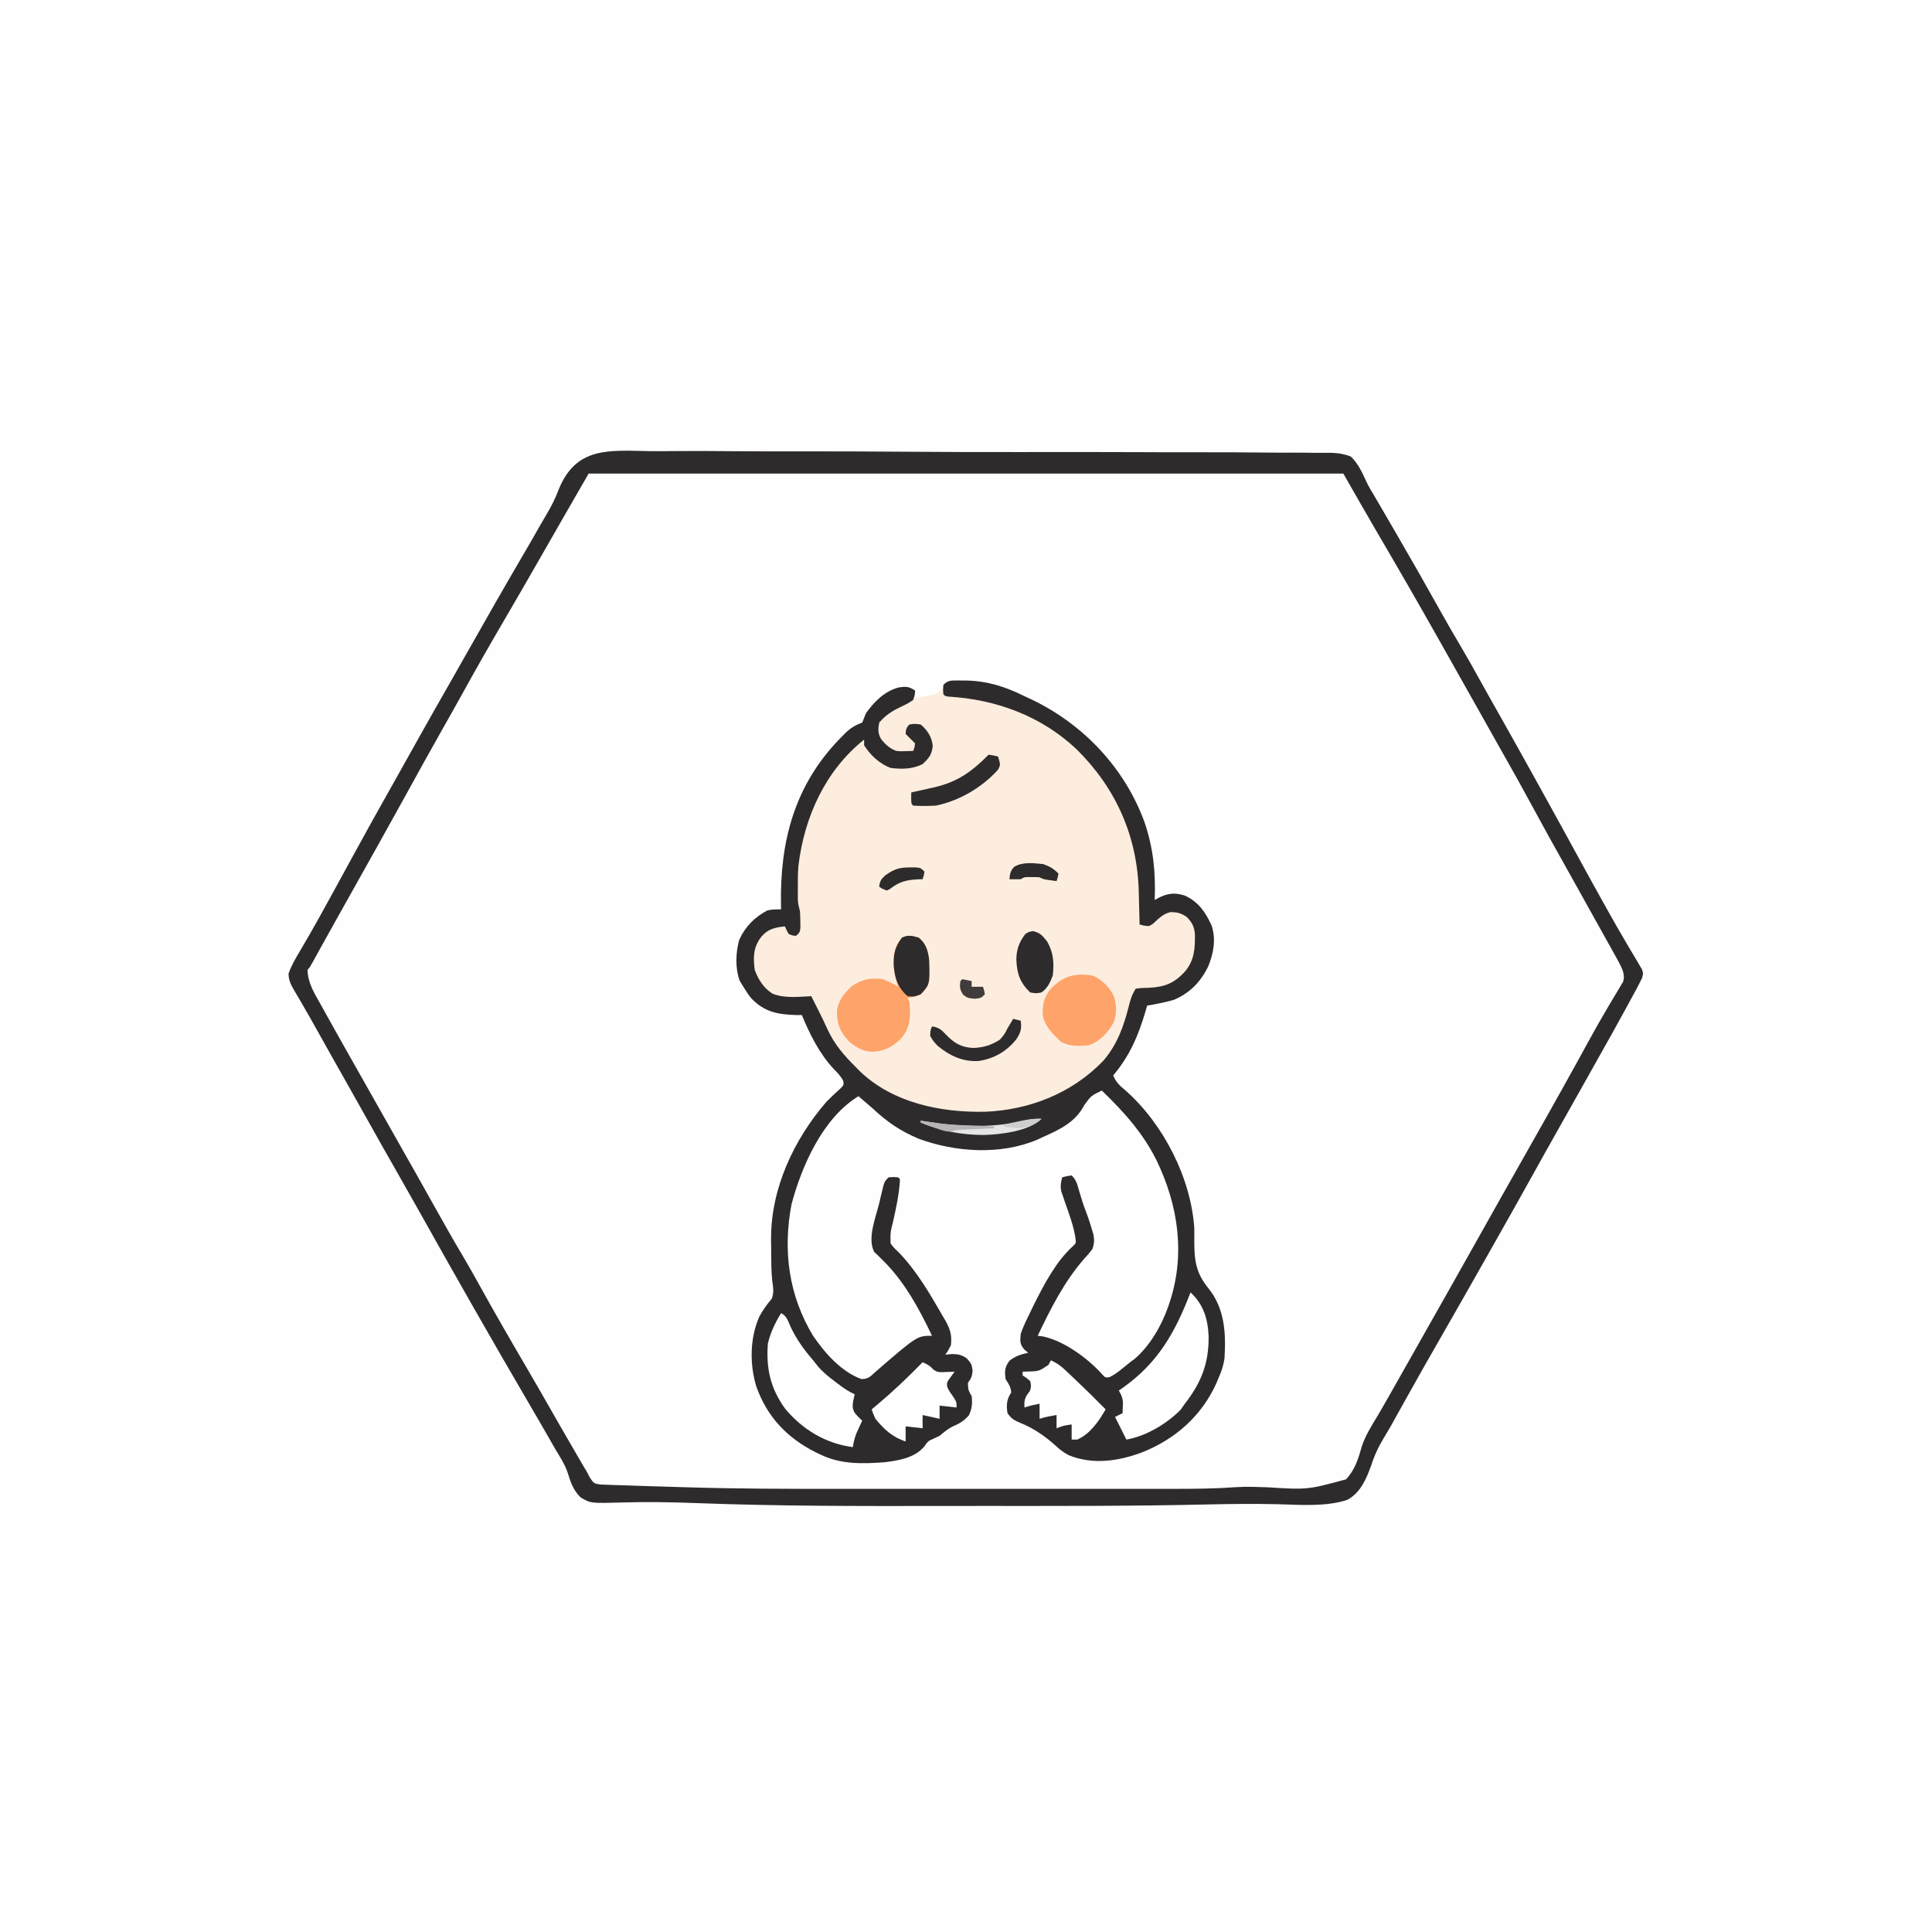 <svg version="1.1" xmlns="http://www.w3.org/2000/svg" width="1024" height="1024">
<rect width="100%" height="100%" fill="#808080" stroke="none"/>
<path d="M0 0 C337.92 0 675.84 0 1024 0 C1024 337.92 1024 675.84 1024 1024 C686.08 1024 348.16 1024 0 1024 C0 686.08 0 348.16 0 0 Z " fill="#FEFEFE" transform="translate(0,0)"/>
<path d="M0 0 C1.214 0.002 2.428 0.004 3.679 0.006 C4.697 -0.003 4.697 -0.003 5.736 -0.012 C8.027 -0.025 10.317 -0.002 12.609 0.02 C14.261 0.018 15.914 0.013 17.566 0.007 C22.121 -0.004 26.674 0.016 31.228 0.041 C36.134 0.062 41.04 0.055 45.946 0.051 C54.45 0.049 62.954 0.064 71.458 0.092 C83.754 0.133 96.049 0.146 108.345 0.152 C128.293 0.163 148.24 0.197 168.187 0.244 C187.568 0.29 206.948 0.325 226.329 0.346 C227.523 0.348 228.717 0.349 229.947 0.35 C235.937 0.357 241.927 0.363 247.917 0.369 C297.632 0.421 347.347 0.509 397.063 0.621 C397.729 1.788 397.729 1.788 398.408 2.978 C400.096 5.934 401.784 8.89 403.473 11.846 C404.196 13.112 404.919 14.378 405.642 15.644 C410.676 24.462 415.733 33.267 420.813 42.058 C431.111 59.89 441.301 77.781 451.421 95.714 C453.593 99.561 455.767 103.406 457.941 107.252 C459.021 109.162 460.101 111.073 461.181 112.985 C463.924 117.84 466.67 122.694 469.418 127.547 C475.536 138.353 481.618 149.179 487.633 160.043 C489.283 163.019 490.938 165.992 492.594 168.965 C498.501 179.577 504.393 190.196 510.188 200.871 C514.762 209.296 519.454 217.65 524.19 225.986 C529.487 235.328 534.661 244.737 539.727 254.206 C540.638 255.853 541.593 257.476 542.586 259.075 C543.301 260.246 543.301 260.246 544.031 261.441 C544.469 262.127 544.907 262.813 545.358 263.52 C546.063 265.621 546.063 265.621 545.365 268.047 C544.935 268.896 544.505 269.746 544.063 270.621 C543.632 271.475 543.201 272.33 542.757 273.21 C542.263 274.127 541.77 275.044 541.262 275.988 C540.425 277.545 540.425 277.545 539.571 279.134 C538.97 280.243 538.369 281.353 537.75 282.496 C537.123 283.656 536.497 284.817 535.851 286.012 C531.363 294.304 526.764 302.528 522.1 310.722 C517.687 318.485 513.365 326.296 509.063 334.121 C503.719 343.835 498.326 353.52 492.853 363.162 C489.506 369.06 486.188 374.974 482.887 380.898 C477.668 390.261 472.369 399.567 466.938 408.808 C461.975 417.257 457.191 425.782 452.531 434.401 C446.854 444.89 440.965 455.257 435.063 465.621 C434.568 466.49 434.073 467.36 433.564 468.256 C428.878 476.487 424.172 484.705 419.434 492.906 C418.813 493.988 418.191 495.07 417.551 496.184 C416.265 498.395 414.955 500.592 413.621 502.775 C410.337 508.218 407.741 513.182 406.012 519.316 C403.75 526.337 401.702 531.827 395.063 535.621 C381.816 539.153 367.015 538.266 353.432 537.79 C347.793 537.598 342.279 537.705 336.649 538.108 C325.529 538.822 314.413 538.769 303.275 538.766 C300.922 538.769 298.568 538.773 296.215 538.776 C289.854 538.785 283.494 538.788 277.133 538.788 C273.125 538.789 269.117 538.791 265.109 538.794 C251.75 538.803 238.391 538.807 225.031 538.806 C223.955 538.806 223.955 538.806 222.857 538.806 C222.138 538.806 221.419 538.806 220.679 538.806 C209.164 538.806 197.649 538.815 186.133 538.829 C174.185 538.844 162.236 538.851 150.288 538.85 C143.631 538.85 136.975 538.852 130.318 538.863 C101.443 538.907 72.607 538.601 43.749 537.669 C43.073 537.647 42.397 537.626 41.7 537.603 C33.804 537.349 25.91 537.063 18.017 536.733 C15.377 536.633 12.74 536.568 10.099 536.517 C8.743 536.473 7.387 536.429 6.031 536.384 C4.947 536.361 3.862 536.339 2.744 536.316 C-0.949 535.359 -2.06 533.485 -4.125 530.371 C-5.172 528.504 -5.172 528.504 -5.945 526.773 C-7.768 522.897 -9.845 519.22 -11.997 515.518 C-13.547 512.852 -15.072 510.174 -16.594 507.492 C-20.203 501.145 -23.849 494.819 -27.5 488.496 C-28.14 487.387 -28.78 486.278 -29.44 485.136 C-33.101 478.795 -36.768 472.457 -40.437 466.121 C-41.775 463.81 -43.113 461.499 -44.451 459.188 C-45.513 457.354 -46.576 455.52 -47.639 453.686 C-55.149 440.732 -62.584 427.742 -69.878 414.665 C-73.526 408.128 -77.212 401.614 -80.937 395.121 C-85.32 387.481 -89.643 379.81 -93.937 372.121 C-98.255 364.392 -102.599 356.678 -107 348.996 C-117.242 331.116 -127.353 313.165 -137.324 295.133 C-139.636 290.954 -141.971 286.791 -144.332 282.641 C-144.849 281.724 -145.365 280.808 -145.898 279.864 C-146.853 278.17 -147.817 276.482 -148.789 274.798 C-152.837 267.581 -152.837 267.581 -151.937 263.621 C-150.605 261.031 -149.233 258.639 -147.687 256.183 C-146.758 254.658 -145.833 253.131 -144.91 251.601 C-144.177 250.388 -144.177 250.388 -143.43 249.15 C-140.879 244.828 -138.506 240.412 -136.125 235.996 C-131.998 228.365 -127.791 220.786 -123.5 213.246 C-119.027 205.38 -114.662 197.465 -110.375 189.496 C-105.922 181.222 -101.351 173.031 -96.659 164.89 C-92.409 157.497 -88.291 150.034 -84.187 142.558 C-77.501 130.384 -70.656 118.308 -63.742 106.262 C-60.257 100.189 -56.811 94.096 -53.375 87.996 C-43.424 70.351 -33.245 52.838 -23.02 35.35 C-18.55 27.696 -14.137 20.01 -9.755 12.305 C-9.296 11.498 -8.836 10.691 -8.363 9.859 C-7.766 8.808 -7.766 8.808 -7.157 7.735 C-6.553 6.689 -6.553 6.689 -5.937 5.621 C-5.362 4.337 -5.362 4.337 -4.775 3.027 C-2.937 0.621 -2.937 0.621 0 0 Z " fill="#FEFEFE" transform="translate(314.937,250.379)"/>
<path d="M0 0 C12.194 0.006 22.367 2.809 33.25 8.25 C34.341 8.754 35.431 9.258 36.555 9.777 C64.283 22.901 86.478 46.282 96.965 75.316 C101.577 89 102.824 101.863 102.25 116.25 C103.161 115.765 104.073 115.281 105.012 114.781 C109.81 112.512 113.626 112.328 118.551 114.059 C125.603 117.484 129.162 122.73 132.387 129.711 C134.882 137.051 133.436 144.603 130.566 151.613 C126.44 159.878 120.826 165.658 112.25 169.25 C107.621 170.522 102.986 171.472 98.25 172.25 C97.813 173.774 97.813 173.774 97.367 175.328 C93.621 188.051 88.959 199.046 80.25 209.25 C81.731 212.853 83.702 214.67 86.688 217.125 C106.764 234.826 121.463 263.438 123.25 290.25 C123.267 291.995 123.266 293.74 123.25 295.484 C123.19 306.64 123.692 313.549 130.953 322.348 C139.506 333.155 140.043 346.091 139.25 359.25 C138.72 362.876 137.723 365.903 136.25 369.25 C135.571 370.878 135.571 370.878 134.879 372.539 C127.029 389.82 113.098 402.104 95.467 409.064 C82.951 413.733 69.324 415.719 56.66 410.508 C53.751 408.989 51.564 407.211 49.191 404.965 C43.974 400.356 37.748 396.063 31.25 393.5 C27.949 392.125 26.257 391.22 24.25 388.25 C23.565 383.968 23.792 380.937 26.25 377.25 C25.871 374.215 25 372.874 23.25 370.25 C22.69 365.931 22.706 363.992 25.312 360.438 C28.726 357.896 31.131 357.138 35.25 356.25 C34.59 355.714 33.93 355.178 33.25 354.625 C30.668 351.559 30.931 350.184 31.25 346.25 C32.585 342.213 34.515 338.446 36.375 334.625 C36.905 333.527 37.434 332.429 37.98 331.298 C43.319 320.568 49.89 307.87 58.939 299.731 C60.644 298.144 60.644 298.144 60.164 294.762 C59.087 288.347 56.731 282.243 54.602 276.119 C54.287 275.179 53.972 274.238 53.648 273.27 C53.356 272.425 53.064 271.58 52.763 270.71 C52.178 267.906 52.512 265.995 53.25 263.25 C55.625 262.625 55.625 262.625 58.25 262.25 C60.799 264.799 61.189 266.919 62.188 270.375 C63.289 274.095 64.384 277.767 65.812 281.375 C67.022 284.524 68.048 287.701 69 290.938 C69.263 291.828 69.526 292.719 69.797 293.637 C70.318 296.644 70.238 298.359 69.25 301.25 C67.352 303.73 67.352 303.73 64.875 306.438 C54.359 318.466 47.072 332.902 40.25 347.25 C41.115 347.354 41.98 347.459 42.871 347.566 C54.069 349.832 66.759 359.132 74.371 367.613 C76.083 369.475 76.083 369.475 78.223 369.207 C80.671 368.051 82.582 366.642 84.688 364.938 C85.429 364.343 86.17 363.749 86.934 363.137 C87.698 362.514 88.462 361.891 89.25 361.25 C90.474 360.349 90.474 360.349 91.723 359.43 C99.631 352.609 105.832 342.015 109.25 332.25 C109.476 331.611 109.701 330.971 109.934 330.312 C118.685 304.579 114.873 278.333 103.25 254.25 C96.027 239.694 85.803 228.451 74.25 217.25 C68.552 219.984 68.552 219.984 64.938 225 C60.08 234.355 51.456 238.115 42.25 242.25 C41.55 242.58 40.85 242.91 40.129 243.25 C20.727 251.547 -3.274 249.975 -22.625 242.875 C-32.692 238.72 -39.803 233.7 -47.75 226.25 C-50.064 224.226 -52.405 222.238 -54.75 220.25 C-73.591 231.776 -84.752 256.992 -90.242 277.562 C-94.871 302.057 -91.769 325.805 -78.824 347.23 C-72.489 356.454 -63.984 366.216 -53.27 370.164 C-49.64 370.288 -48.473 368.844 -45.812 366.438 C-23.627 347.25 -23.627 347.25 -15.75 347.25 C-22.687 332.713 -30.434 318.377 -42.066 306.98 C-42.808 306.244 -43.549 305.508 -44.312 304.75 C-44.994 304.121 -45.676 303.492 -46.379 302.844 C-50.17 295.672 -45.621 284.65 -43.812 277.25 C-43.548 276.119 -43.283 274.989 -43.01 273.824 C-42.75 272.748 -42.49 271.671 -42.223 270.562 C-41.988 269.589 -41.754 268.616 -41.512 267.613 C-40.75 265.25 -40.75 265.25 -38.75 263.25 C-36.188 263.062 -36.188 263.062 -33.75 263.25 C-33.42 263.58 -33.09 263.91 -32.75 264.25 C-33.118 271.865 -34.7 279.145 -36.378 286.56 C-37.834 292.366 -37.834 292.366 -37.75 298.25 C-35.97 300.634 -35.97 300.634 -33.5 302.938 C-23.894 312.862 -16.854 325.021 -10 336.938 C-9.354 338.032 -9.354 338.032 -8.695 339.149 C-6.168 343.676 -5.146 346.935 -5.75 352.25 C-7.25 355.188 -7.25 355.188 -8.75 357.25 C-7.554 357.147 -6.358 357.044 -5.125 356.938 C-1.867 356.949 0.106 357.377 2.75 359.312 C5.25 362.25 5.25 362.25 5.75 365.875 C5.25 369.25 5.25 369.25 3.25 372.25 C3.432 376.077 3.432 376.077 5.25 379.25 C5.644 383.274 5.483 385.755 3.75 389.438 C1.044 392.482 -1.149 393.69 -4.801 395.316 C-7.439 396.58 -9.491 398.407 -11.75 400.25 C-13.266 400.962 -13.266 400.962 -14.812 401.688 C-17.875 403.068 -17.875 403.068 -19.75 405.75 C-24.634 411.855 -33.291 413.343 -40.75 414.25 C-52.425 415.133 -64.013 415.465 -74.75 410.25 C-75.677 409.814 -76.604 409.379 -77.559 408.93 C-92.672 401.258 -103.143 390.222 -108.875 374.16 C-112.486 362.152 -112.325 348.536 -107.266 337.035 C-105.427 333.656 -103.313 330.642 -100.789 327.738 C-99.377 324.358 -99.949 321.867 -100.417 318.281 C-101.013 312.857 -100.974 307.416 -100.99 301.965 C-101 299.951 -101.031 297.938 -101.062 295.924 C-101.168 269.165 -89.031 243.299 -71.75 223.25 C-69.309 220.813 -66.849 218.442 -64.27 216.152 C-62.543 214.399 -62.543 214.399 -62.758 212.277 C-64.049 209.64 -65.741 207.957 -67.812 205.875 C-75.488 197.601 -80.456 187.627 -84.75 177.25 C-85.717 177.247 -86.684 177.245 -87.68 177.242 C-97.417 176.953 -104.554 175.711 -111.586 168.32 C-113.145 166.366 -114.467 164.393 -115.75 162.25 C-116.678 160.734 -116.678 160.734 -117.625 159.188 C-120.169 152.505 -119.844 144.072 -117.906 137.301 C-114.759 130.358 -109.758 125.394 -103.062 121.812 C-100.547 121.201 -98.329 121.212 -95.75 121.25 C-95.766 120.576 -95.781 119.903 -95.798 119.209 C-96.475 85.641 -88.848 55.993 -65.089 31.249 C-64.565 30.713 -64.04 30.177 -63.5 29.625 C-63.005 29.115 -62.509 28.606 -61.999 28.081 C-59.087 25.208 -56.568 23.636 -52.75 22.25 C-52.067 20.59 -51.404 18.922 -50.75 17.25 C-46.358 11.156 -40.993 5.678 -33.57 3.656 C-29.655 3.025 -28.116 3.006 -24.75 5.25 C-24.75 6.57 -24.75 7.89 -24.75 9.25 C-22.641 8.88 -20.538 8.478 -18.438 8.062 C-17.266 7.842 -16.094 7.622 -14.887 7.395 C-11.134 6.025 -10.405 4.792 -8.75 1.25 C-6.73 -0.77 -2.761 0.01 0 0 Z " fill="#FCEDDE" transform="translate(509.75,360.75)"/>
<path d="M0 0 C0.743 0.006 1.487 0.011 2.252 0.017 C3.398 0.024 3.398 0.024 4.567 0.032 C15.85 0.262 25.412 3.316 35.44 8.329 C36.53 8.833 37.621 9.337 38.745 9.857 C66.473 22.98 88.668 46.361 99.155 75.396 C103.767 89.079 105.014 101.942 104.44 116.329 C105.351 115.845 106.263 115.36 107.202 114.861 C112 112.592 115.816 112.407 120.741 114.138 C127.793 117.563 131.352 122.81 134.577 129.79 C137.072 137.131 135.626 144.683 132.756 151.693 C128.63 159.958 123.016 165.738 114.44 169.329 C109.81 170.601 105.176 171.551 100.44 172.329 C100.003 173.853 100.003 173.853 99.557 175.407 C95.811 188.13 91.149 199.125 82.44 209.329 C83.921 212.932 85.892 214.749 88.877 217.204 C108.954 234.905 123.653 263.518 125.44 290.329 C125.457 292.074 125.456 293.819 125.44 295.564 C125.38 306.719 125.882 313.628 133.143 322.427 C141.696 333.235 142.233 346.171 141.44 359.329 C140.91 362.955 139.913 365.983 138.44 369.329 C137.761 370.957 137.761 370.957 137.069 372.618 C129.219 389.899 115.288 402.183 97.657 409.143 C85.141 413.812 71.513 415.798 58.85 410.587 C55.941 409.069 53.753 407.291 51.381 405.044 C46.164 400.436 39.938 396.142 33.44 393.579 C30.139 392.204 28.447 391.3 26.44 388.329 C25.755 384.048 25.982 381.016 28.44 377.329 C28.061 374.295 27.19 372.954 25.44 370.329 C24.88 366.011 24.895 364.072 27.502 360.517 C30.916 357.975 33.321 357.218 37.44 356.329 C36.78 355.793 36.12 355.257 35.44 354.704 C32.858 351.638 33.121 350.263 33.44 346.329 C34.775 342.292 36.705 338.525 38.565 334.704 C39.095 333.607 39.624 332.509 40.17 331.378 C45.509 320.647 52.08 307.949 61.129 299.811 C62.834 298.224 62.834 298.224 62.354 294.841 C61.277 288.427 58.921 282.322 56.792 276.198 C56.477 275.258 56.162 274.318 55.838 273.349 C55.546 272.504 55.254 271.66 54.953 270.79 C54.368 267.985 54.702 266.074 55.44 263.329 C57.815 262.704 57.815 262.704 60.44 262.329 C62.989 264.879 63.379 266.999 64.377 270.454 C65.479 274.175 66.574 277.846 68.002 281.454 C69.212 284.603 70.238 287.781 71.19 291.017 C71.453 291.908 71.716 292.798 71.987 293.716 C72.508 296.724 72.428 298.438 71.44 301.329 C69.542 303.81 69.542 303.81 67.065 306.517 C56.549 318.545 49.262 332.981 42.44 347.329 C43.305 347.434 44.17 347.538 45.061 347.646 C56.259 349.911 68.949 359.212 76.561 367.693 C78.273 369.554 78.273 369.554 80.413 369.286 C82.861 368.13 84.772 366.721 86.877 365.017 C87.619 364.423 88.36 363.828 89.124 363.216 C89.888 362.593 90.652 361.971 91.44 361.329 C92.664 360.428 92.664 360.428 93.913 359.509 C101.821 352.689 108.022 342.094 111.44 332.329 C111.666 331.69 111.891 331.051 112.124 330.392 C120.875 304.659 117.062 278.412 105.44 254.329 C98.217 239.773 87.993 228.531 76.44 217.329 C70.742 220.063 70.742 220.063 67.127 225.079 C62.27 234.434 53.646 238.195 44.44 242.329 C43.74 242.659 43.04 242.989 42.319 243.329 C22.917 251.626 -1.084 250.054 -20.435 242.954 C-30.502 238.8 -37.613 233.78 -45.56 226.329 C-47.874 224.305 -50.215 222.318 -52.56 220.329 C-71.401 231.855 -82.562 257.071 -88.052 277.642 C-92.681 302.137 -89.579 325.884 -76.634 347.31 C-70.299 356.533 -61.794 366.295 -51.08 370.243 C-47.45 370.367 -46.283 368.923 -43.623 366.517 C-21.437 347.329 -21.437 347.329 -13.56 347.329 C-20.497 332.792 -28.244 318.457 -39.876 307.06 C-40.618 306.324 -41.359 305.588 -42.123 304.829 C-42.804 304.2 -43.486 303.571 -44.189 302.923 C-47.98 295.752 -43.431 284.73 -41.623 277.329 C-41.358 276.199 -41.093 275.068 -40.82 273.904 C-40.56 272.827 -40.3 271.751 -40.033 270.642 C-39.798 269.669 -39.564 268.695 -39.322 267.693 C-38.56 265.329 -38.56 265.329 -36.56 263.329 C-33.998 263.142 -33.998 263.142 -31.56 263.329 C-31.23 263.659 -30.9 263.989 -30.56 264.329 C-30.929 271.945 -32.51 279.224 -34.188 286.639 C-35.644 292.445 -35.644 292.445 -35.56 298.329 C-33.78 300.713 -33.78 300.713 -31.31 303.017 C-21.704 312.941 -14.664 325.101 -7.81 337.017 C-7.164 338.111 -7.164 338.111 -6.505 339.228 C-3.978 343.755 -2.956 347.015 -3.56 352.329 C-5.06 355.267 -5.06 355.267 -6.56 357.329 C-5.364 357.226 -4.168 357.123 -2.935 357.017 C0.323 357.028 2.296 357.457 4.94 359.392 C7.44 362.329 7.44 362.329 7.94 365.954 C7.44 369.329 7.44 369.329 5.44 372.329 C5.622 376.157 5.622 376.157 7.44 379.329 C7.834 383.353 7.673 385.835 5.94 389.517 C3.234 392.561 1.041 393.769 -2.611 395.396 C-5.249 396.659 -7.301 398.486 -9.56 400.329 C-11.076 401.041 -11.076 401.041 -12.623 401.767 C-15.685 403.147 -15.685 403.147 -17.56 405.829 C-22.444 411.935 -31.101 413.422 -38.56 414.329 C-50.235 415.213 -61.823 415.544 -72.56 410.329 C-73.487 409.894 -74.414 409.458 -75.369 409.009 C-90.482 401.337 -100.953 390.301 -106.685 374.24 C-110.296 362.231 -110.135 348.615 -105.076 337.115 C-103.237 333.735 -101.123 330.721 -98.599 327.818 C-97.188 324.437 -97.759 321.946 -98.228 318.36 C-98.823 312.937 -98.784 307.496 -98.8 302.044 C-98.81 300.03 -98.841 298.017 -98.873 296.003 C-98.978 269.244 -86.841 243.378 -69.56 223.329 C-67.119 220.892 -64.659 218.521 -62.08 216.232 C-60.353 214.478 -60.353 214.478 -60.568 212.357 C-61.859 209.719 -63.551 208.037 -65.623 205.954 C-73.298 197.68 -78.266 187.706 -82.56 177.329 C-83.527 177.327 -84.494 177.324 -85.49 177.322 C-95.227 177.032 -102.364 175.79 -109.396 168.4 C-110.955 166.445 -112.277 164.473 -113.56 162.329 C-114.488 160.813 -114.488 160.813 -115.435 159.267 C-117.979 152.584 -117.654 144.152 -115.716 137.38 C-112.569 130.437 -107.568 125.473 -100.873 121.892 C-98.357 121.28 -96.139 121.291 -93.56 121.329 C-93.576 120.656 -93.591 119.982 -93.608 119.288 C-94.286 85.721 -86.658 56.072 -62.899 31.329 C-62.375 30.793 -61.85 30.257 -61.31 29.704 C-60.815 29.195 -60.319 28.685 -59.809 28.16 C-56.897 25.287 -54.378 23.715 -50.56 22.329 C-49.877 20.669 -49.214 19.001 -48.56 17.329 C-44.168 11.235 -38.803 5.757 -31.38 3.736 C-27.465 3.105 -25.926 3.085 -22.56 5.329 C-22.669 7.611 -22.669 7.611 -23.56 10.329 C-26.326 12.173 -26.326 12.173 -29.81 13.829 C-34.582 16.118 -38.111 18.264 -41.56 22.329 C-42.18 25.739 -42.344 27.977 -40.568 31.04 C-38.25 33.991 -36.024 35.961 -32.56 37.329 C-30.198 37.569 -30.198 37.569 -27.81 37.454 C-27.011 37.436 -26.212 37.418 -25.388 37.4 C-24.785 37.376 -24.182 37.353 -23.56 37.329 C-22.833 35.465 -22.833 35.465 -22.56 33.329 C-23.798 32.092 -23.798 32.092 -25.06 30.829 C-25.885 30.004 -26.71 29.179 -27.56 28.329 C-27.432 26.019 -27.194 24.963 -25.56 23.329 C-22.81 22.892 -22.81 22.892 -19.56 23.329 C-15.963 26.43 -13.729 29.869 -13.185 34.579 C-13.663 39.356 -15.126 41.048 -18.56 44.329 C-24.071 47.047 -29.541 47.081 -35.56 46.329 C-41.366 44.165 -46.287 39.561 -49.56 34.329 C-49.56 33.339 -49.56 32.349 -49.56 31.329 C-70.135 47.756 -81.303 72.424 -84.373 98.203 C-84.707 101.994 -84.704 105.776 -84.685 109.579 C-84.689 110.368 -84.693 111.157 -84.697 111.97 C-84.695 113.115 -84.695 113.115 -84.693 114.282 C-84.692 114.965 -84.691 115.647 -84.689 116.35 C-84.552 118.447 -84.092 120.3 -83.56 122.329 C-83.445 124.202 -83.385 126.078 -83.373 127.954 C-83.358 128.916 -83.344 129.878 -83.33 130.868 C-83.56 133.329 -83.56 133.329 -85.56 135.329 C-87.56 135.204 -87.56 135.204 -89.56 134.329 C-90.685 132.275 -90.685 132.275 -91.56 130.329 C-96.836 130.904 -100.521 131.678 -104.06 135.829 C-108.292 141.377 -108.411 146.456 -107.56 153.329 C-105.671 158.459 -102.869 162.978 -98.185 165.954 C-91.878 168.601 -84.25 167.622 -77.56 167.329 C-76.832 168.785 -76.104 170.241 -75.377 171.697 C-74.741 172.968 -74.103 174.237 -73.461 175.505 C-71.959 178.484 -70.503 181.459 -69.146 184.509 C-65.318 192.948 -60.074 198.89 -53.56 205.329 C-52.901 205.998 -52.243 206.667 -51.564 207.357 C-34.055 223.962 -8.873 229.046 14.432 228.583 C38.133 227.681 60.715 218.712 77.19 201.579 C84.654 192.907 88.031 183.305 90.792 172.384 C91.672 168.914 92.435 166.336 94.44 163.329 C97.417 162.958 97.417 162.958 101.065 162.892 C109.664 162.418 114.428 160.751 120.315 154.454 C125.525 148.468 125.878 142.054 125.764 134.404 C125.317 130.168 124.342 128.398 121.44 125.329 C118.334 123.259 116.402 122.749 112.694 122.79 C108.89 123.7 106.416 126.269 103.616 128.896 C101.44 130.329 101.44 130.329 98.804 129.919 C98.024 129.724 97.244 129.53 96.44 129.329 C96.42 128.443 96.4 127.556 96.38 126.642 C96.301 123.306 96.214 119.97 96.123 116.634 C96.085 115.199 96.05 113.764 96.018 112.328 C95.36 82.835 84.127 57.394 63.249 36.648 C44.529 18.899 20.627 10.07 -4.757 8.547 C-6.56 8.329 -6.56 8.329 -7.56 7.329 C-7.748 4.892 -7.748 4.892 -7.56 2.329 C-5.046 -0.185 -3.437 0.047 0 0 Z " fill="#2E2B2C" transform="translate(507.56,360.671)"/>
<path d="M0 0 C4.979 0.069 9.956 0.004 14.934 -0.043 C24.672 -0.114 34.405 -0.063 44.143 0.032 C55.487 0.138 66.829 0.126 78.174 0.111 C98.414 0.088 118.652 0.179 138.892 0.33 C158.524 0.478 178.154 0.534 197.787 0.494 C219.182 0.451 240.576 0.455 261.971 0.543 C264.252 0.552 266.533 0.561 268.814 0.571 C269.937 0.575 271.059 0.58 272.216 0.585 C280.12 0.615 288.025 0.613 295.93 0.6 C305.562 0.586 315.191 0.627 324.822 0.738 C329.736 0.793 334.646 0.825 339.56 0.792 C344.061 0.762 348.555 0.802 353.055 0.897 C354.68 0.919 356.306 0.916 357.931 0.886 C362.928 0.8 367.308 0.993 372.013 2.889 C375.803 6.574 378.02 11.28 380.16 16.047 C381.393 18.709 382.902 21.186 384.428 23.69 C385.499 25.527 386.569 27.364 387.638 29.202 C388.227 30.213 388.815 31.223 389.422 32.265 C391.287 35.472 393.151 38.68 395.013 41.889 C395.631 42.952 396.248 44.014 396.884 45.109 C404.394 58.05 411.804 71.041 419.087 84.112 C422.794 90.752 426.591 97.328 430.474 103.866 C433.775 109.44 436.934 115.087 440.064 120.759 C443.403 126.805 446.794 132.819 450.201 138.827 C457.551 151.804 464.793 164.84 472.013 177.889 C472.347 178.492 472.68 179.094 473.023 179.714 C480.098 192.503 487.158 205.299 494.138 218.139 C498.359 225.897 502.637 233.621 506.951 241.327 C507.527 242.361 508.104 243.395 508.698 244.46 C511.691 249.814 514.734 255.132 517.861 260.409 C518.474 261.456 519.087 262.503 519.719 263.581 C520.89 265.577 522.076 267.565 523.279 269.543 C523.8 270.436 524.321 271.329 524.857 272.249 C525.323 273.027 525.789 273.805 526.269 274.607 C527.013 276.889 527.013 276.889 526.318 279.356 C525.888 280.192 525.457 281.028 525.013 281.889 C524.592 282.72 524.17 283.551 523.736 284.406 C523.021 285.722 523.021 285.722 522.291 287.065 C521.757 288.049 521.224 289.033 520.674 290.047 C520.105 291.088 519.537 292.129 518.951 293.202 C518.362 294.283 517.774 295.365 517.168 296.479 C512.941 304.231 508.646 311.941 504.293 319.623 C501.601 324.391 498.936 329.173 496.263 333.952 C491.723 342.068 487.161 350.173 482.576 358.264 C477.845 366.616 473.167 374.995 468.513 383.389 C462.27 394.649 455.961 405.87 449.611 417.07 C447.983 419.943 446.359 422.818 444.736 425.694 C436.572 440.16 428.343 454.589 420.084 469.001 C410.841 485.117 410.841 485.117 401.763 501.327 C399.28 505.817 396.788 510.302 394.267 514.772 C393.791 515.619 393.315 516.467 392.825 517.34 C391.821 519.088 390.792 520.822 389.737 522.541 C386.721 527.51 384.513 532.162 382.744 537.71 C380.099 544.943 377.107 552.075 370.013 555.889 C358.39 559.61 345.138 558.451 333.113 558.143 C320.875 557.882 308.681 557.975 296.446 558.269 C256.12 559.205 215.781 559.077 175.447 559.075 C168.175 559.075 160.903 559.083 153.631 559.095 C110.727 559.166 67.858 559.169 24.979 557.553 C12.032 557.071 -0.828 556.826 -13.781 557.221 C-30.949 557.702 -30.949 557.702 -36.28 554.521 C-40.085 550.793 -41.599 546.443 -43.111 541.431 C-44.676 536.888 -47.271 532.929 -49.737 528.827 C-50.76 527.04 -51.78 525.251 -52.795 523.46 C-56.094 517.686 -59.443 511.942 -62.799 506.202 C-83.161 471.365 -103.138 436.305 -122.827 401.084 C-126.512 394.499 -130.233 387.935 -133.987 381.389 C-138.95 372.734 -143.838 364.037 -148.705 355.327 C-152.613 348.336 -156.541 341.358 -160.487 334.389 C-165.662 325.246 -170.823 316.095 -175.934 306.916 C-178.621 302.09 -181.328 297.283 -184.127 292.522 C-184.603 291.702 -185.078 290.882 -185.568 290.037 C-186.442 288.532 -187.329 287.033 -188.231 285.544 C-189.918 282.615 -190.975 280.374 -191.057 276.968 C-189.533 272.585 -187.301 268.799 -184.924 264.827 C-183.827 262.951 -182.732 261.073 -181.639 259.194 C-181.05 258.183 -180.46 257.172 -179.853 256.131 C-176.485 250.282 -173.238 244.366 -169.987 238.452 C-169.297 237.199 -168.606 235.946 -167.916 234.693 C-163.877 227.353 -159.864 219.999 -155.862 212.639 C-149.933 201.74 -143.869 190.919 -137.791 180.102 C-135.349 175.754 -132.913 171.402 -130.478 167.05 C-127.649 161.995 -124.818 156.942 -121.987 151.889 C-121.56 151.128 -121.134 150.367 -120.695 149.583 C-115.746 140.748 -110.74 131.947 -105.709 123.158 C-101.946 116.581 -98.211 109.988 -94.487 103.389 C-85.499 87.473 -76.431 71.608 -67.198 55.833 C-63.94 50.261 -60.706 44.678 -57.541 39.053 C-56.567 37.344 -55.576 35.644 -54.561 33.958 C-51.827 29.381 -49.56 24.943 -47.706 19.939 C-38.488 -2.417 -21.032 -0.397 0 0 Z M-31.987 11.889 C-39.981 25.747 -47.971 39.601 -55.901 53.495 C-59.374 59.572 -62.865 65.638 -66.362 71.702 C-66.994 72.8 -67.627 73.897 -68.279 75.028 C-71.345 80.338 -74.422 85.641 -77.526 90.928 C-84.978 103.625 -92.217 116.422 -99.338 129.307 C-102.661 135.316 -106.033 141.294 -109.424 147.264 C-116.138 159.098 -122.698 171.016 -129.258 182.935 C-138.686 200.061 -148.26 217.105 -157.819 234.158 C-159.625 237.381 -161.431 240.604 -163.237 243.827 C-163.815 244.858 -164.393 245.89 -164.988 246.952 C-167.687 251.77 -170.379 256.592 -173.053 261.425 C-173.52 262.268 -173.987 263.112 -174.468 263.981 C-175.332 265.545 -176.195 267.109 -177.056 268.674 C-179.877 273.78 -179.877 273.78 -180.987 274.889 C-180.832 281.95 -177.385 287.294 -173.987 293.327 C-173.394 294.398 -172.802 295.469 -172.192 296.573 C-170.467 299.684 -168.729 302.788 -166.987 305.889 C-166.184 307.329 -165.382 308.769 -164.58 310.21 C-162.807 313.387 -161.016 316.554 -159.219 319.718 C-157.81 322.2 -156.406 324.685 -155.002 327.171 C-152.228 332.082 -149.452 336.992 -146.676 341.902 C-143.403 347.69 -140.132 353.478 -136.86 359.267 C-134.166 364.035 -131.47 368.803 -128.772 373.569 C-127.697 375.467 -126.623 377.366 -125.549 379.264 C-125.018 380.204 -124.486 381.143 -123.938 382.111 C-120.473 388.242 -117.032 394.386 -113.601 400.536 C-108.671 409.37 -103.695 418.164 -98.528 426.861 C-95.637 431.741 -92.853 436.673 -90.112 441.639 C-81.7 456.872 -72.983 471.927 -64.198 486.947 C-60.424 493.406 -56.688 499.887 -52.987 506.389 C-48.523 514.223 -44.021 522.034 -39.487 529.827 C-38.899 530.84 -38.311 531.853 -37.705 532.897 C-37.148 533.852 -36.592 534.808 -36.018 535.792 C-35.529 536.632 -35.039 537.473 -34.535 538.338 C-34.024 539.18 -33.513 540.022 -32.987 540.889 C-32.425 541.964 -31.863 543.039 -31.285 544.146 C-29.179 547.213 -29.179 547.213 -25.464 547.738 C-24.038 547.815 -22.61 547.859 -21.182 547.878 C-20.39 547.911 -19.598 547.945 -18.782 547.979 C-16.225 548.081 -13.669 548.142 -11.112 548.202 C-9.524 548.26 -7.937 548.32 -6.35 548.384 C-2.848 548.516 0.654 548.619 4.158 548.707 C8.941 548.83 13.723 548.976 18.505 549.135 C46.53 550.033 74.549 550.038 102.587 550.024 C106.641 550.022 110.696 550.022 114.75 550.023 C115.431 550.023 116.112 550.024 116.814 550.024 C118.199 550.024 119.583 550.024 120.968 550.025 C133.815 550.027 146.662 550.024 159.509 550.019 C170.484 550.014 181.459 550.015 192.434 550.02 C205.279 550.025 218.125 550.027 230.97 550.024 C232.342 550.024 233.715 550.024 235.087 550.023 C236.099 550.023 236.099 550.023 237.131 550.023 C241.842 550.022 246.553 550.023 251.264 550.026 C257.606 550.029 263.949 550.027 270.292 550.021 C272.605 550.019 274.919 550.02 277.232 550.022 C288.694 550.032 300.084 549.919 311.519 549.097 C316.819 548.782 322.073 548.977 327.373 549.163 C349.028 550.506 349.028 550.506 369.372 544.993 C374.206 539.999 375.991 533.906 377.859 527.34 C379.755 521.675 382.87 516.745 385.948 511.663 C387.715 508.722 389.401 505.736 391.096 502.753 C391.761 501.587 392.428 500.421 393.094 499.255 C397.567 491.412 402.001 483.548 406.437 475.684 C409.126 470.917 411.82 466.154 414.513 461.389 C415.598 459.47 416.683 457.551 417.767 455.632 C419.92 451.824 422.073 448.016 424.228 444.21 C429.846 434.282 435.445 424.345 441.013 414.389 C448.174 401.588 455.391 388.819 462.618 376.055 C472.48 358.633 482.336 341.205 491.998 323.671 C492.334 323.061 492.67 322.452 493.016 321.824 C494.709 318.751 496.399 315.676 498.083 312.598 C501.299 306.729 504.568 300.907 507.986 295.151 C508.603 294.102 509.22 293.053 509.855 291.972 C511.013 290.011 512.188 288.059 513.381 286.119 C513.891 285.251 514.402 284.382 514.928 283.487 C515.607 282.366 515.607 282.366 516.301 281.222 C517.607 276.945 515.394 273.645 513.476 269.832 C512.88 268.763 512.284 267.694 511.67 266.593 C511.345 266.006 511.02 265.42 510.685 264.816 C509.632 262.921 508.573 261.03 507.513 259.139 C506.779 257.82 506.045 256.5 505.311 255.179 C503.864 252.579 502.415 249.979 500.964 247.382 C499.379 244.543 497.799 241.702 496.224 238.858 C492.754 232.589 489.264 226.331 485.752 220.085 C479.908 209.685 474.108 199.268 468.451 188.764 C463.199 179.018 457.799 169.363 452.33 159.737 C448.864 153.636 445.437 147.514 442.013 141.389 C435.912 130.481 429.771 119.596 423.614 108.719 C422.019 105.899 420.428 103.076 418.838 100.253 C407.83 80.715 396.628 61.29 385.283 41.946 C379.446 31.972 373.749 21.926 368.013 11.889 C236.013 11.889 104.013 11.889 -31.987 11.889 Z " fill="#2E2B2C" transform="translate(343.987,239.111)"/>
<path d="M0 0 C6.898 6.367 9.216 14.13 9.598 23.331 C9.743 37.493 5.718 47.838 -3 59 C-3.742 60.052 -4.485 61.104 -5.25 62.188 C-12.452 69.553 -23.743 76.297 -34 78 C-36 74 -38 70 -40 66 C-38.02 65.01 -38.02 65.01 -36 64 C-35.959 62.763 -35.918 61.525 -35.875 60.25 C-35.852 59.554 -35.829 58.858 -35.805 58.141 C-36.028 55.698 -36.791 54.114 -38 52 C-37.299 51.515 -36.597 51.031 -35.875 50.531 C-17.183 37.325 -8.082 21.061 0 0 Z " fill="#FEFEFE" transform="translate(631,685)"/>
<path d="M0 0 C3.131 1.566 3.677 4.308 5.125 7.438 C8.294 14.048 12.17 19.47 17 25 C17.77 25.975 18.539 26.949 19.332 27.953 C22.052 31.223 25.165 33.716 28.562 36.25 C29.126 36.683 29.69 37.116 30.271 37.562 C33.066 39.68 35.784 41.585 39 43 C38.732 44.196 38.464 45.393 38.188 46.625 C37.833 49.249 37.739 50.535 39.047 52.867 C40.569 54.705 40.569 54.705 43 57 C42.723 57.592 42.446 58.183 42.16 58.793 C41.798 59.583 41.436 60.373 41.062 61.188 C40.703 61.965 40.343 62.742 39.973 63.543 C38.99 66.024 38.443 68.374 38 71 C23.77 69.174 11.311 61.699 2.188 50.688 C-5.686 39.948 -8.04 29.144 -7 16 C-5.544 10.125 -3.188 5.124 0 0 Z " fill="#FEFEFE" transform="translate(414,696)"/>
<path d="M0 0 C3.772 3.181 4.855 6.821 5.445 11.621 C5.833 24.671 5.833 24.671 1 30 C-1.397 31.119 -3.355 31.542 -6 32 C-5.67 32.66 -5.34 33.32 -5 34 C-4.31 41.449 -4.346 46.999 -9 53 C-13.509 57.62 -17.878 60.019 -24.312 60.438 C-29.547 60.315 -33.031 58.294 -37 55 C-41.817 49.802 -43.528 45.628 -43.383 38.602 C-42.569 33.072 -39.439 29.333 -35.438 25.625 C-29.912 21.942 -25.617 21.151 -19 22 C-16.076 23.081 -13.699 24.4 -11 26 C-11.33 24.907 -11.66 23.814 -12 22.688 C-13.611 16.104 -14.498 9.004 -11.125 2.875 C-7.718 -1.735 -5.436 -1.566 0 0 Z " fill="#FEA369" transform="translate(487,497)"/>
<path d="M0 0 C5.01 2.196 8.953 6.106 11.371 11.02 C12.896 15.823 13.003 20.55 11.082 25.242 C7.977 30.568 3.96 35.013 -2 37 C-7.212 37.499 -11.604 37.672 -16.375 35.375 C-20.775 31.394 -25.367 26.982 -26.336 20.887 C-26.436 15.264 -25.614 11.39 -22 7 C-15.084 0.177 -9.82 -1.194 0 0 Z " fill="#FEA369" transform="translate(579,517)"/>
<path d="M0 0 C2.224 0.997 3.797 1.771 5.426 3.613 C7.665 5.586 9.259 5.302 12.188 5.188 C13.089 5.16 13.99 5.133 14.918 5.105 C15.605 5.071 16.292 5.036 17 5 C15.979 6.361 15.979 6.361 14.938 7.75 C12.829 10.656 12.829 10.656 13 13 C14.067 15.241 14.067 15.241 16.062 18.062 C18 21 18 21 18 24 C15.03 23.67 12.06 23.34 9 23 C9 25.31 9 27.62 9 30 C6.03 29.34 3.06 28.68 0 28 C0 30.31 0 32.62 0 35 C-2.97 34.67 -5.94 34.34 -9 34 C-9 36.64 -9 39.28 -9 42 C-15.87 39.807 -20.468 35.557 -25 30 C-26.262 27.211 -26.262 27.211 -27 25 C-26.14 24.285 -25.28 23.569 -24.395 22.832 C-15.818 15.626 -7.802 8.036 0 0 Z " fill="#FEFEFE" transform="translate(489,722)"/>
<path d="M0 0 C2.874 1.312 5.024 2.743 7.32 4.906 C8.241 5.768 8.241 5.768 9.179 6.648 C9.821 7.259 10.464 7.87 11.125 8.5 C11.786 9.123 12.446 9.746 13.127 10.387 C18.52 15.491 23.805 20.695 29 26 C25.377 32.302 20.836 38.962 14 42 C13.01 42 12.02 42 11 42 C11 39.36 11 36.72 11 34 C6.87 34.567 6.87 34.567 3 36 C3 33.69 3 31.38 3 29 C-0.123 29.486 -2.996 29.999 -6 31 C-6 28.36 -6 25.72 -6 23 C-8.763 23.523 -11.326 24.109 -14 25 C-14.354 20.747 -13.493 19.324 -11 16 C-10.416 13.457 -10.416 13.457 -11 11 C-12.94 9.295 -12.94 9.295 -15 8 C-15 7.34 -15 6.68 -15 6 C-14.252 5.986 -13.505 5.972 -12.734 5.957 C-6.401 5.817 -6.401 5.817 -1.312 2.438 C-0.663 1.231 -0.663 1.231 0 0 Z " fill="#FEFEFE" transform="translate(557,721)"/>
<path d="M0 0 C3.853 0.734 5.185 2.482 7.625 5.5 C11.01 11.337 11.38 16.825 10.625 23.5 C9.295 27.046 7.841 30.356 4.625 32.5 C1.75 33.062 1.75 33.062 -1.375 32.5 C-6.771 27.349 -8.446 22.432 -8.688 15 C-8.583 9.501 -7.249 6.056 -4 1.625 C-2.375 0.5 -2.375 0.5 0 0 Z " fill="#2E2B2C" transform="translate(547.375,493.5)"/>
<path d="M0 0 C3.772 3.181 4.855 6.821 5.445 11.621 C5.837 24.791 5.837 24.791 1 30 C-2.438 31.312 -2.438 31.312 -6 31 C-10.976 26.577 -12.616 22.004 -13.254 15.355 C-13.524 8.983 -12.808 5.152 -9 0 C-5.654 -1.673 -3.535 -1.019 0 0 Z " fill="#2E2B2C" transform="translate(487,497)"/>
<path d="M0 0 C2.625 0.375 2.625 0.375 5 1 C6.311 5.407 6.311 5.407 4.953 7.992 C-3.55 17.392 -15.509 24.46 -28 27 C-32.008 27.199 -35.994 27.272 -40 27 C-41 26 -41 26 -41.062 22.938 C-41.042 21.968 -41.021 20.999 -41 20 C-39.762 19.732 -38.525 19.464 -37.25 19.188 C-35.5 18.793 -33.75 18.397 -32 18 C-31.014 17.782 -30.028 17.564 -29.012 17.34 C-16.391 14.405 -9.161 9.161 0 0 Z " fill="#2E2B2C" transform="translate(524,400)"/>
<path d="M0 0 C1.32 0.33 2.64 0.66 4 1 C4.637 5.247 3.903 7.64 1.5 11.062 C-3.539 17.279 -10.246 21.141 -18.172 22.324 C-26.559 22.925 -33.751 19.555 -40.129 14.219 C-41.721 12.534 -42.956 11.068 -44 9 C-43.875 6.062 -43.875 6.062 -43 4 C-39.471 4.57 -37.99 5.744 -35.625 8.375 C-31.225 12.905 -27.586 15.122 -21.188 15.438 C-15.87 15.253 -11.444 13.96 -7 11 C-4.557 8.169 -4.557 8.169 -3 5 C-2.423 4.051 -1.845 3.102 -1.25 2.125 C-0.631 1.073 -0.631 1.073 0 0 Z " fill="#2E2B2C" transform="translate(537,540)"/>
<path d="M0 0 C-6.599 6.599 -21.574 8.296 -30.56 8.571 C-42.205 8.531 -53.224 6.526 -64 2 C-64 1.67 -64 1.34 -64 1 C-61.656 1.342 -61.656 1.342 -59.312 1.684 C-58.549 1.788 -57.786 1.892 -57 2 C-55.888 2.171 -54.775 2.343 -53.629 2.52 C-38.749 4.351 -22.312 4.437 -7.75 0.656 C-5.057 0.014 -2.756 -0.122 0 0 Z " fill="#E5E5E6" transform="translate(552,593)"/>
<path d="M0 0 C3.561 1.328 5.355 2.355 8 5 C7.625 7.125 7.625 7.125 7 9 C0.25 8.125 0.25 8.125 -2 7 C-3.915 6.841 -3.915 6.841 -6 6.875 C-6.701 6.872 -7.403 6.87 -8.125 6.867 C-10.092 6.886 -10.092 6.886 -12 8 C-14 8.04 -16 8.043 -18 8 C-17.686 5.091 -17.457 3.456 -15.352 1.355 C-10.721 -1.314 -5.174 -0.488 0 0 Z " fill="#2E2B2C" transform="translate(553,458)"/>
<path d="M0 0 C1.054 -0.005 2.109 -0.01 3.195 -0.016 C5.875 0.25 5.875 0.25 7.875 2.25 C7.5 4.375 7.5 4.375 6.875 6.25 C5.823 6.271 5.823 6.271 4.75 6.293 C-1.498 6.607 -5.447 7.441 -10.371 11.387 C-10.95 11.672 -11.529 11.956 -12.125 12.25 C-14.348 11.395 -14.348 11.395 -16.125 10.25 C-15.795 7.166 -15.148 6.272 -12.812 4.125 C-8.322 0.992 -5.552 -0.027 0 0 Z " fill="#2E2B2C" transform="translate(482.125,459.75)"/>
<path d="M0 0 C1.675 0.286 3.344 0.618 5 1 C5 1.99 5 2.98 5 4 C6.98 4 8.96 4 11 4 C11.625 5.875 11.625 5.875 12 8 C10 10 10 10 6.625 10.375 C3 10 3 10 0.562 8.312 C-1.27 5.6 -1.434 4.21 -1 1 C-0.67 0.67 -0.34 0.34 0 0 Z " fill="#413C3C" transform="translate(510,519)"/>
<path d="M0 0 C2.344 0.342 2.344 0.342 4.688 0.684 C5.451 0.788 6.214 0.892 7 1 C8.145 1.165 9.289 1.33 10.469 1.5 C16.125 2.202 21.808 2.355 27.5 2.562 C29.163 2.627 29.163 2.627 30.859 2.693 C33.573 2.799 36.286 2.901 39 3 C39 3.33 39 3.66 39 4 C38.415 4.025 37.83 4.05 37.228 4.076 C34.568 4.192 31.909 4.315 29.25 4.438 C27.869 4.496 27.869 4.496 26.461 4.557 C25.127 4.619 25.127 4.619 23.766 4.684 C22.949 4.72 22.132 4.757 21.29 4.795 C19.012 4.928 19.012 4.928 16.932 5.582 C13.542 6.316 10.421 4.71 7.25 3.562 C6.204 3.198 6.204 3.198 5.137 2.826 C3.421 2.227 1.71 1.615 0 1 C0 0.67 0 0.34 0 0 Z " fill="#B8B5B5" transform="translate(488,594)"/>
<path d="M0 0 C-3.094 3.094 -6.763 4.111 -11 5 C-14.127 4.962 -16.903 4.541 -20 4 C-20 3.67 -20 3.34 -20 3 C-17.605 2.494 -15.209 1.995 -12.812 1.5 C-12.139 1.357 -11.465 1.214 -10.771 1.066 C-7.125 0.319 -3.724 -0.174 0 0 Z " fill="#CFCECE" transform="translate(552,593)"/>
</svg>